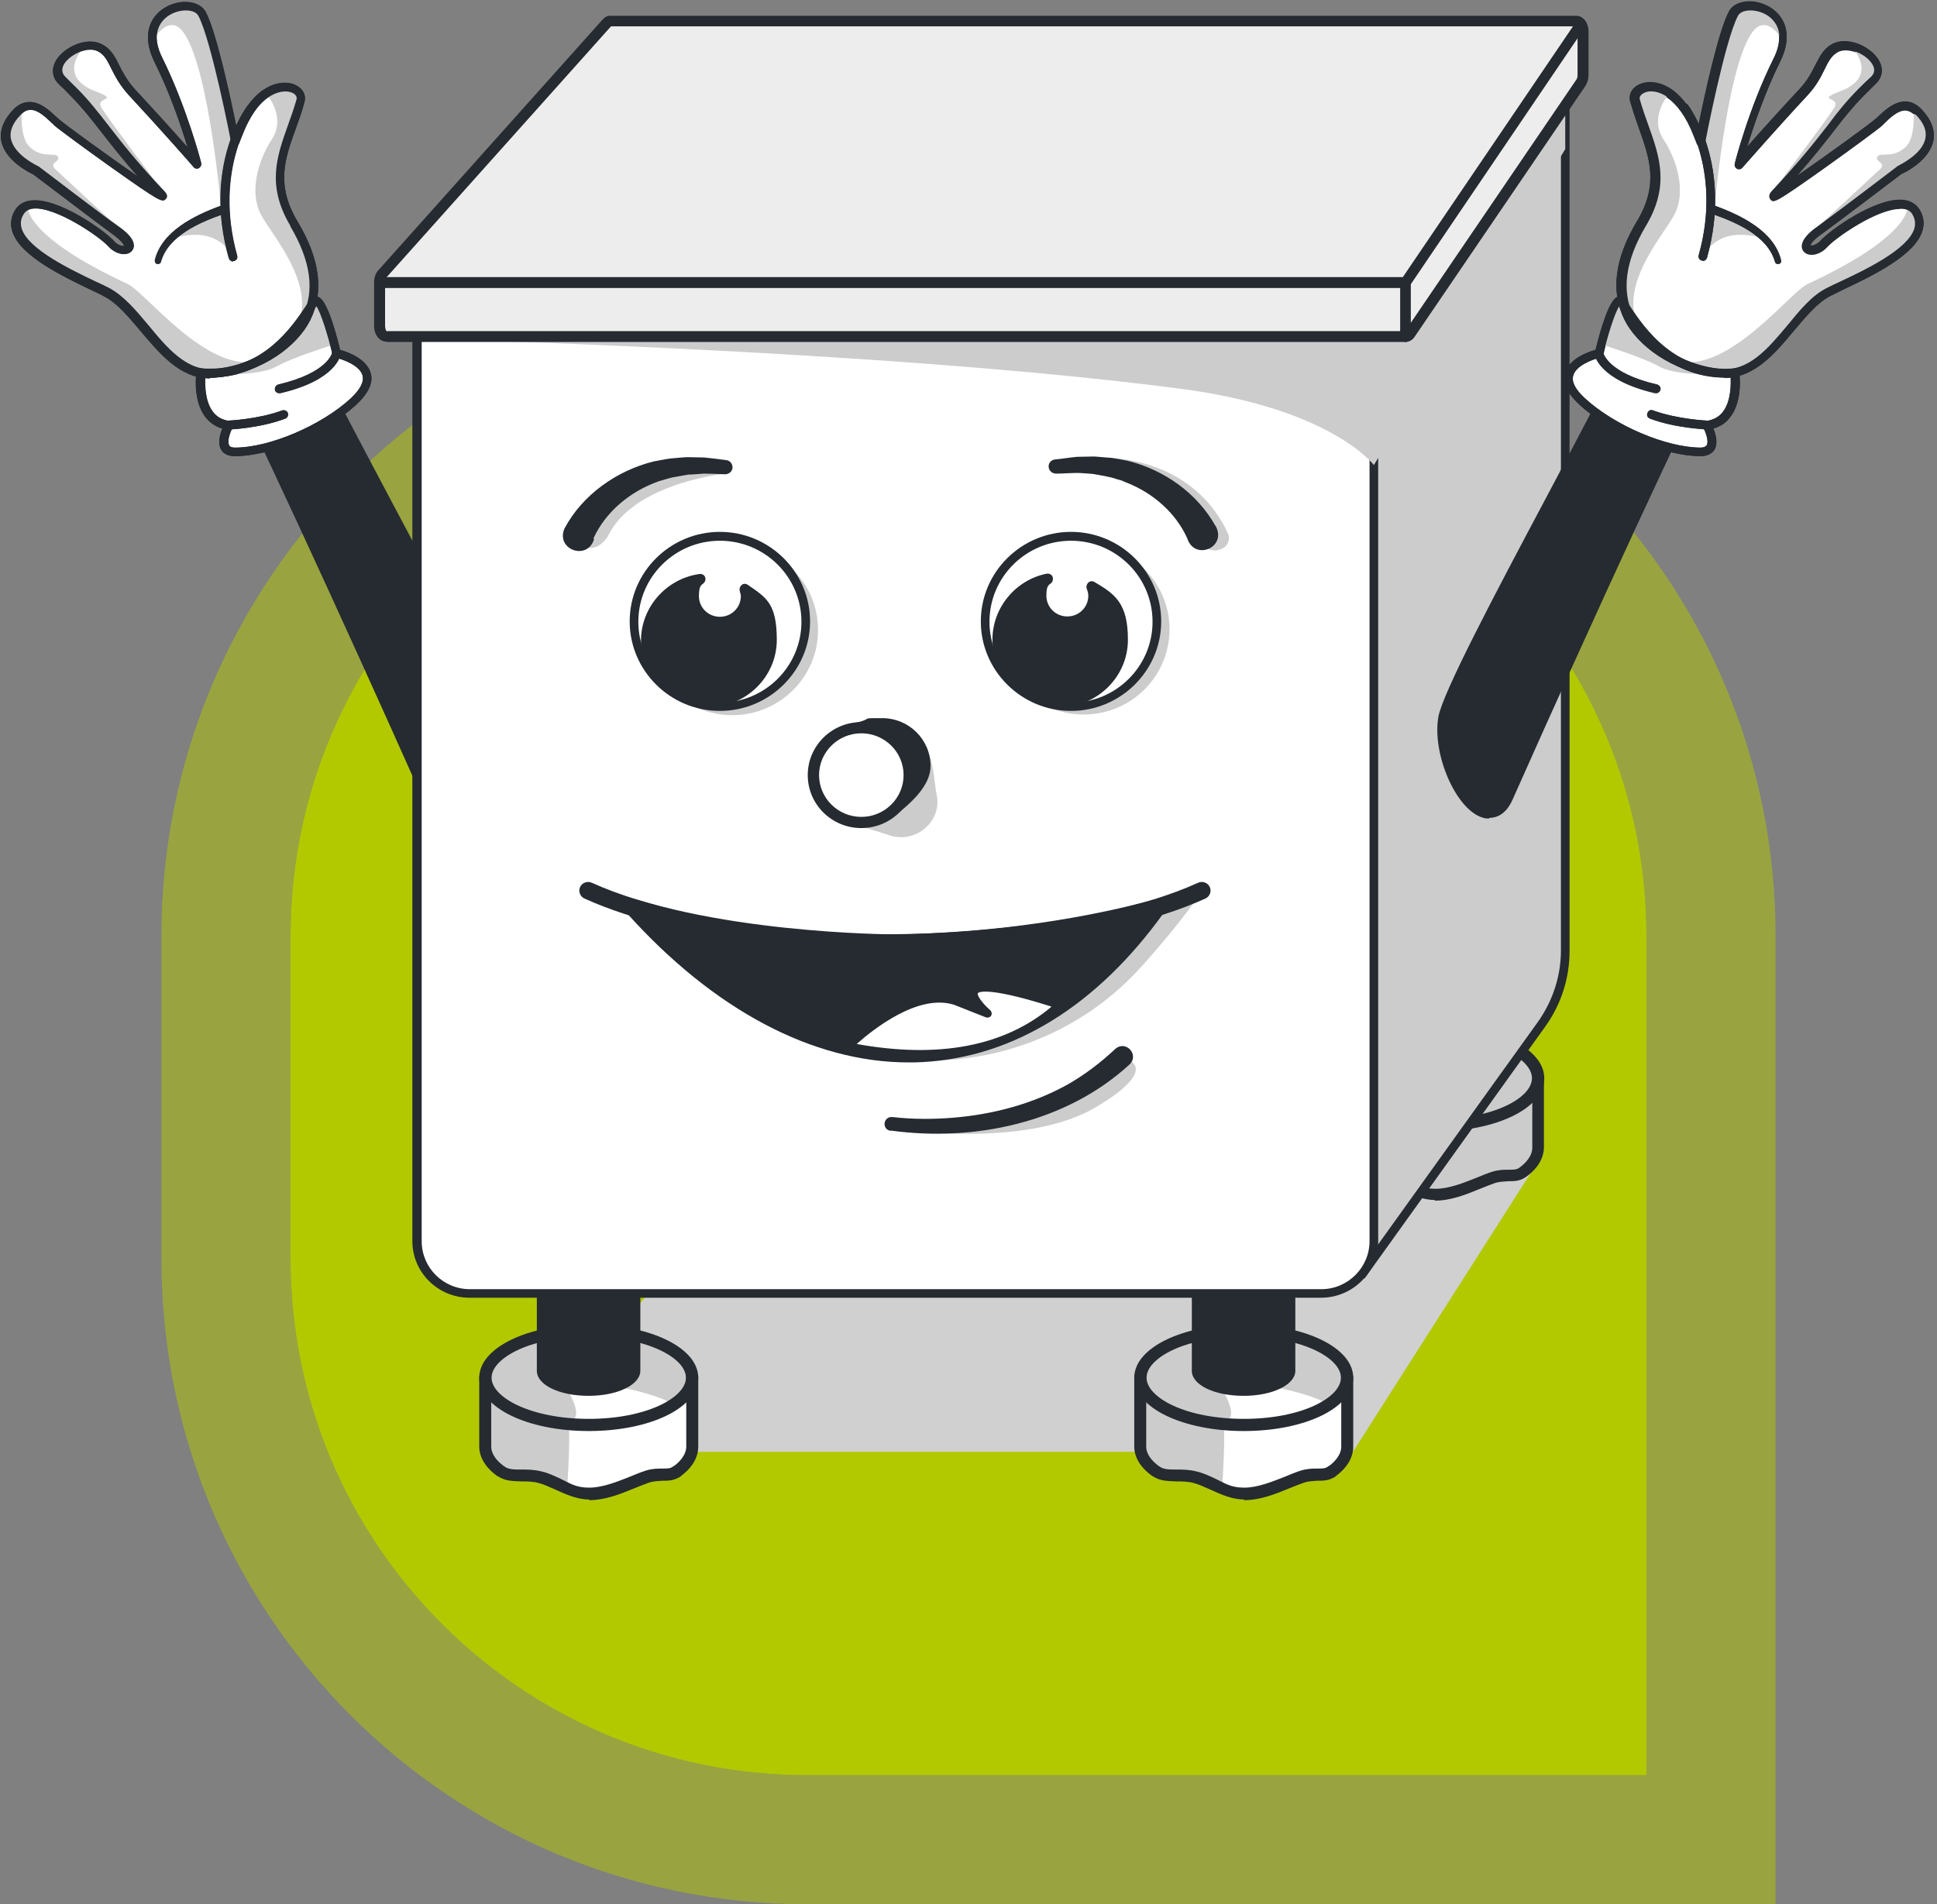 <svg width="120" height="118" viewBox="0 0 120 118" fill="none" xmlns="http://www.w3.org/2000/svg">
<rect x="0" y="0" width="120" height="118" fill="#808080" stroke="none"/>
<path d="M18 58C18 40.327 32.327 26 50 26H70C87.673 26 102 40.327 102 58V110H50C32.327 110 18 95.673 18 78V58Z" fill="#B2C900"/>
<path fill-rule="evenodd" clip-rule="evenodd" d="M110 118H50C27.909 118 10 100.091 10 78V58C10 35.909 27.909 18 50 18H70C92.091 18 110 35.909 110 58V118ZM50 26C32.327 26 18 40.327 18 58V78C18 95.673 32.327 110 50 110H102V58C102 40.327 87.673 26 70 26H50Z" fill="#B2C900" fill-opacity="0.5"/>
<g clip-path="url(#clip0_4055_320)">
<g style="mix-blend-mode:multiply">
<path d="M17.938 26.941C17.938 26.941 14.887 27.492 14.887 27.105C14.887 26.717 17.155 25.82 17.155 25.82L14.144 26.33C14.144 26.33 13.381 27.553 13.959 27.778C14.536 28.002 16.082 27.9 17.918 26.941H17.938Z" fill="#CCCCCC"/>
</g>
<g style="mix-blend-mode:multiply">
<path d="M21.526 24.861C21.526 24.861 21.918 22.985 20.866 23.454C18.165 24.637 17.32 24.086 17.32 24.086C17.32 24.086 20.515 22.659 20.701 22.271C20.887 21.884 21.608 22.026 21.918 22.271C22.227 22.516 23.423 23.556 21.526 24.861Z" fill="#CCCCCC"/>
</g>
<g style="mix-blend-mode:multiply">
<path d="M83.814 89.961L95.649 71.402L44.598 75.257L31.361 89.961H83.814Z" fill="#D0D0D0"/>
</g>
<path d="M14.433 22.924C15.237 24.025 21.897 38.526 26.701 49.315C27.918 52.047 30.784 47.377 30.247 44.461C29.753 41.728 18.309 21.822 18.536 20.762" fill="#252B30"/>
<path d="M27.649 50.681C27.814 50.681 27.959 50.64 28.062 50.62C29.711 50.13 31.196 46.684 30.784 44.358C30.515 42.849 27.299 36.792 24.186 30.939C21.856 26.534 19.196 21.557 19.072 20.782C19.072 20.517 18.907 20.272 18.639 20.232C18.351 20.17 18.062 20.354 18 20.64C17.876 21.21 18.701 22.944 23.216 31.428C26 36.67 29.464 43.196 29.711 44.542C30.082 46.52 28.701 49.294 27.732 49.58C27.649 49.6 27.423 49.661 27.175 49.09C22.619 38.832 15.732 23.78 14.845 22.597C14.68 22.353 14.33 22.312 14.103 22.475C13.856 22.638 13.814 22.985 13.979 23.209C14.722 24.229 21.258 38.424 26.186 49.498C26.598 50.436 27.196 50.64 27.629 50.64L27.649 50.681Z" fill="#252B30"/>
<path d="M12.454 23.087C12.454 23.087 12 26.064 14.165 26.35C14.165 26.35 13.258 28.002 14.557 28.002C16.639 28.002 19.918 26.717 21.918 24.882C24.289 22.699 20.866 21.904 20.866 21.904C20.866 21.904 20 18.314 19.526 18.661C19.052 19.028 17.113 23.515 12.454 23.087Z" fill="white"/>
<path d="M14.536 28.267C16.825 28.267 20.144 26.86 22.082 25.065C22.825 24.372 23.134 23.719 22.969 23.128C22.722 22.23 21.526 21.802 21.072 21.68C20.722 20.232 20.206 18.559 19.711 18.396C19.588 18.355 19.443 18.376 19.34 18.457C19.237 18.539 19.113 18.702 18.887 19.049C18.062 20.272 16.124 23.168 12.454 22.822C12.309 22.822 12.186 22.903 12.165 23.046C12.165 23.107 11.918 24.8 12.722 25.84C12.99 26.187 13.34 26.432 13.773 26.554C13.629 26.921 13.464 27.492 13.711 27.88C13.814 28.063 14.062 28.267 14.557 28.267H14.536ZM19.608 18.967C19.876 19.355 20.309 20.741 20.598 21.945C20.619 22.047 20.701 22.128 20.804 22.149C21.216 22.251 22.289 22.618 22.474 23.27C22.577 23.658 22.33 24.127 21.753 24.678C19.918 26.37 16.701 27.737 14.577 27.737C14.371 27.737 14.247 27.696 14.206 27.594C14.062 27.37 14.247 26.799 14.433 26.472C14.474 26.391 14.474 26.309 14.433 26.228C14.392 26.146 14.309 26.105 14.227 26.085C13.773 26.024 13.443 25.84 13.196 25.514C12.701 24.861 12.701 23.841 12.722 23.372C16.536 23.597 18.515 20.619 19.381 19.334C19.464 19.212 19.567 19.069 19.629 18.967H19.608Z" fill="#252B30"/>
<path d="M20.845 21.904C20.845 21.904 20.66 23.332 17.299 24.107Z" fill="white"/>
<path d="M17.299 24.351C17.299 24.351 17.34 24.351 17.361 24.351C20.866 23.535 21.093 21.985 21.113 21.924C21.113 21.782 21.031 21.639 20.887 21.618C20.742 21.618 20.598 21.7 20.577 21.843C20.577 21.884 20.289 23.107 17.237 23.821C17.093 23.862 17.01 24.005 17.031 24.147C17.052 24.27 17.175 24.351 17.299 24.351Z" fill="#252B30"/>
<path d="M14.165 26.33C14.165 26.33 16.041 26.268 17.588 25.677Z" fill="white"/>
<path d="M14.165 26.615C14.248 26.615 16.103 26.534 17.67 25.942C17.814 25.881 17.876 25.738 17.835 25.595C17.773 25.453 17.629 25.391 17.485 25.432C16 25.983 14.165 26.064 14.144 26.064C14 26.064 13.876 26.187 13.876 26.35C13.876 26.493 14 26.615 14.144 26.615H14.165Z" fill="#252B30"/>
<g style="mix-blend-mode:multiply">
<path d="M20.742 21.333C20.742 21.333 18.103 22.149 17.155 22.699C16.186 23.25 13.979 23.23 13.402 23.128C15.464 22.597 17.031 22.047 17.938 21.251C18.845 20.456 19.526 18.661 19.526 18.661L20.742 21.353V21.333Z" fill="#CCCCCC"/>
</g>
<path d="M18.206 13.848C16.392 10.809 17.856 8.912 18.598 6.22C18.866 5.241 16.227 4.364 14.722 8.301L14.536 8.77C14.536 8.77 13.32 2.407 12.474 0.857C11.856 -0.306 8.247 0.653 9.773 3.712C11.299 6.771 12.165 10.197 12.165 10.197C12.165 10.197 10.062 7.791 8.124 5.731C6.99 4.507 7.072 3.447 6.144 2.978C4.969 2.386 2.701 3.977 3.835 5.037C4 5.18 4.247 5.425 4.557 5.731C6.247 7.424 6.66 8.545 9.959 12.074C10.784 12.951 3.979 8.015 3.505 7.607C3.031 7.199 2.021 5.955 1.052 6.975C-1.052 9.137 2.227 10.565 2.227 10.565C2.227 10.565 6.495 13.807 7.175 14.276C8.825 15.439 7.588 15.867 6.887 15.092C6.186 14.317 2.144 11.523 1.196 13.134C-0.062 15.235 4.845 17.193 6.619 18.09C8.845 19.212 10.309 23.474 13.381 23.128C16.454 22.781 21.897 20.028 18.186 13.868L18.206 13.848Z" fill="white"/>
<path d="M13.052 23.413C13.175 23.413 13.299 23.413 13.423 23.393C16.351 23.066 18.454 21.374 19.216 19.844C20.082 18.11 19.835 16.051 18.433 13.726C17.072 11.441 17.649 9.83 18.33 7.954C18.515 7.424 18.722 6.893 18.866 6.302C18.99 5.833 18.701 5.384 18.144 5.201C17.34 4.956 15.753 5.241 14.639 7.832C14.268 6.016 13.402 1.978 12.742 0.734C12.392 0.082 11.299 -0.082 10.371 0.387C9.402 0.877 8.68 2.039 9.567 3.834C10.536 5.772 11.237 7.872 11.629 9.137C10.845 8.239 9.567 6.832 8.371 5.547C7.876 4.997 7.608 4.487 7.381 4.038C7.113 3.487 6.866 3.018 6.289 2.733C5.423 2.284 4.103 2.855 3.546 3.63C3.155 4.201 3.196 4.793 3.67 5.241C3.835 5.384 4.082 5.629 4.371 5.935C5.113 6.689 5.608 7.322 6.227 8.117C6.804 8.851 7.485 9.728 8.557 10.952C6.763 9.708 3.979 7.689 3.67 7.403C3.608 7.362 3.567 7.301 3.485 7.24C3.093 6.873 2.536 6.322 1.835 6.322C1.134 6.322 1.835 6.322 1.814 6.322C1.464 6.322 1.113 6.486 0.825 6.791C0.206 7.444 -0.041 8.097 0.082 8.749C0.33 9.953 1.814 10.687 2.062 10.809C2.454 11.095 6.33 14.052 6.99 14.521C7.526 14.909 7.67 15.153 7.691 15.235C7.608 15.255 7.299 15.235 7.072 14.949C6.474 14.276 3.629 12.257 1.959 12.42C1.505 12.461 1.134 12.665 0.928 13.032C0.68 13.44 0.619 13.889 0.763 14.338C1.237 15.867 3.897 17.132 5.67 17.968C5.979 18.11 6.247 18.233 6.454 18.355C7.258 18.763 7.959 19.62 8.722 20.517C9.876 21.884 11.155 23.433 12.99 23.433L13.052 23.413ZM17.979 14.011C19.258 16.173 19.526 18.049 18.722 19.62C17.753 21.557 15.258 22.659 13.34 22.863C11.588 23.046 10.351 21.578 9.175 20.15C8.392 19.212 7.629 18.314 6.742 17.845C6.515 17.723 6.247 17.601 5.938 17.458C4.351 16.703 1.711 15.439 1.299 14.133C1.196 13.828 1.237 13.542 1.423 13.257C1.546 13.053 1.753 12.93 2.041 12.91C3.423 12.787 6.144 14.643 6.701 15.255C7.031 15.622 7.505 15.806 7.876 15.704C8.082 15.643 8.227 15.5 8.268 15.296C8.33 14.929 8.021 14.501 7.34 14.032C6.68 13.562 2.454 10.361 2.412 10.32C2.412 10.32 2.371 10.299 2.35 10.279C2.35 10.279 0.845 9.606 0.66 8.586C0.557 8.117 0.763 7.607 1.258 7.097C1.464 6.893 1.649 6.791 1.876 6.791C2.35 6.791 2.825 7.261 3.155 7.566C3.216 7.628 3.299 7.689 3.34 7.75C3.567 7.954 5.196 9.157 6.742 10.258C9.979 12.563 10.041 12.522 10.227 12.318C10.309 12.237 10.392 12.094 10.165 11.849C8.351 9.932 7.423 8.709 6.66 7.73C6.021 6.914 5.526 6.261 4.763 5.486C4.454 5.18 4.206 4.936 4.041 4.793C3.753 4.528 3.732 4.222 3.979 3.875C4.392 3.284 5.423 2.855 6.041 3.161C6.454 3.365 6.639 3.732 6.887 4.242C7.113 4.691 7.402 5.262 7.959 5.874C9.856 7.913 11.959 10.299 11.979 10.34C12.062 10.442 12.186 10.463 12.309 10.401C12.412 10.34 12.474 10.218 12.454 10.095C12.454 10.055 11.546 6.608 10.041 3.569C9.134 1.754 10.247 1.02 10.618 0.836C11.278 0.51 12.062 0.571 12.268 0.959C13.072 2.468 14.289 8.729 14.289 8.79C14.309 8.912 14.412 8.994 14.536 9.014C14.66 9.014 14.763 8.953 14.804 8.851L14.99 8.382C15.979 5.812 17.381 5.507 17.979 5.69C18.206 5.751 18.412 5.935 18.351 6.139C18.186 6.71 18 7.24 17.814 7.75C17.134 9.667 16.474 11.482 17.979 13.97V14.011Z" fill="#252B30"/>
<g style="mix-blend-mode:multiply">
<path d="M9.629 2.284C9.629 2.284 10.577 0.755 11.443 2.121C12.99 4.507 13.711 13.032 13.711 13.032L14.392 7.974L12.742 1.448C12.742 1.448 12.021 0.204 11.278 0.408C10.536 0.632 9.464 0.857 9.629 2.284Z" fill="#CCCCCC"/>
</g>
<g style="mix-blend-mode:multiply">
<path d="M16.619 5.976C16.619 5.976 17.711 7.301 16.845 8.627C15.979 9.953 15.443 11.87 16.144 13.257C16.845 14.643 20.206 18.192 17.938 20.986C20.247 18.457 19.381 16.336 18.206 13.868C17.278 11.87 17.093 11.625 17.299 10.34C17.505 9.055 17.897 8.709 17.897 8.709C17.897 8.709 18.845 5.874 18.351 5.609C17.856 5.364 16.763 5.384 16.619 5.976Z" fill="#CCCCCC"/>
</g>
<g style="mix-blend-mode:multiply">
<path d="M10.454 14.868C10.454 14.868 13.237 13.665 14.433 15.928C14.041 13.644 13.711 13.032 13.711 13.032L10.454 14.888V14.868Z" fill="#CCCCCC"/>
</g>
<path d="M14.433 16.173C14.454 16.173 14.474 16.173 14.495 16.173C14.639 16.132 14.722 15.989 14.68 15.847C13.155 10.381 15.752 6.893 15.773 6.853C15.856 6.73 15.835 6.567 15.711 6.486C15.588 6.404 15.423 6.424 15.34 6.547C15.216 6.689 12.557 10.279 14.165 15.989C14.206 16.112 14.309 16.193 14.433 16.193V16.173Z" fill="#252B30"/>
<path d="M13.629 12.767C12.021 13.358 10.021 14.338 9.588 16.132C9.588 16.234 9.629 16.336 9.732 16.357C9.835 16.377 9.938 16.316 9.959 16.214C10.412 14.623 12.33 13.787 13.794 13.277C14.144 13.175 13.979 12.665 13.629 12.767Z" fill="#252B30"/>
<g style="mix-blend-mode:multiply">
<path d="M1.711 12.726C1.711 12.726 1.32 14.541 7.918 17.601C9.01 18.11 12.804 23.128 15.959 22.373C13.381 23.128 11.423 23.046 10.268 21.782C9.113 20.497 8.062 18.58 6.619 18.09C5.175 17.601 -0.639 14.582 1.711 12.726Z" fill="#CCCCCC"/>
</g>
<g style="mix-blend-mode:multiply">
<path d="M5.031 3.141C5.031 3.141 3.608 4.772 5.897 5.649C7.526 6.282 5.835 5.955 6.289 6.689C6.742 7.424 10.268 12.094 10.268 12.094C10.268 12.094 8.124 9.83 7.443 9.157C6.763 8.484 4.969 6.139 4.598 5.731C4.227 5.323 3.608 4.915 3.588 4.568C3.567 4.222 3.897 3.324 5.031 3.161V3.141Z" fill="#CCCCCC"/>
</g>
<g style="mix-blend-mode:multiply">
<path d="M1.34 7.057C1.34 7.057 1.258 8.505 1.794 9.055C2.577 9.871 3.402 9.402 3.588 9.708C3.773 10.014 3.031 10.075 3.402 10.463C3.588 10.646 7.876 14.603 7.876 14.603L2.454 10.728C2.454 10.728 0.722 9.728 0.536 9.116C0.371 8.484 0.454 7.322 1.34 7.057Z" fill="#CCCCCC"/>
</g>
<path d="M14.536 28.267C16.825 28.267 20.144 26.86 22.082 25.065C22.825 24.372 23.134 23.719 22.969 23.128C22.722 22.23 21.526 21.802 21.072 21.68C20.722 20.232 20.206 18.559 19.711 18.396C19.588 18.355 19.443 18.376 19.34 18.457C19.216 18.539 19.113 18.702 18.887 19.049C18.103 20.211 16.33 22.842 13.052 22.842C12.866 22.842 12.66 22.842 12.454 22.822C12.309 22.822 12.186 22.903 12.165 23.046C12.165 23.107 11.918 24.8 12.722 25.84C12.99 26.187 13.34 26.432 13.773 26.554C13.629 26.921 13.464 27.492 13.711 27.88C13.814 28.063 14.062 28.267 14.557 28.267H14.536ZM19.608 18.988C19.876 19.375 20.309 20.762 20.598 21.965C20.619 22.067 20.701 22.149 20.804 22.169C21.216 22.271 22.289 22.638 22.454 23.27C22.557 23.658 22.309 24.127 21.732 24.678C19.897 26.37 16.68 27.737 14.557 27.737C14.371 27.737 14.227 27.696 14.186 27.594C14.041 27.37 14.227 26.799 14.412 26.472C14.454 26.391 14.454 26.309 14.412 26.228C14.371 26.146 14.289 26.085 14.206 26.085C13.753 26.024 13.423 25.84 13.175 25.514C12.68 24.861 12.68 23.841 12.701 23.372C16.515 23.597 18.495 20.619 19.361 19.334C19.443 19.212 19.546 19.069 19.608 18.967V18.988Z" fill="#252B30"/>
<path d="M17.299 24.372C17.299 24.372 17.34 24.372 17.361 24.372C20.866 23.556 21.093 22.006 21.113 21.945C21.113 21.802 21.031 21.659 20.887 21.639C20.742 21.639 20.598 21.72 20.577 21.863C20.577 21.904 20.289 23.128 17.237 23.841C17.093 23.882 17.01 24.025 17.031 24.168C17.052 24.29 17.175 24.372 17.299 24.372Z" fill="#252B30"/>
<path d="M14.165 26.615C14.248 26.615 16.103 26.534 17.67 25.942C17.814 25.881 17.876 25.738 17.835 25.595C17.773 25.453 17.629 25.391 17.485 25.432C16 25.983 14.165 26.064 14.144 26.064C14 26.064 13.876 26.187 13.876 26.35C13.876 26.493 14 26.615 14.144 26.615H14.165Z" fill="#252B30"/>
<path d="M13.052 23.413C13.175 23.413 13.299 23.413 13.423 23.393C16.351 23.066 18.454 21.374 19.216 19.844C20.082 18.11 19.835 16.051 18.433 13.726C17.072 11.441 17.649 9.83 18.33 7.954C18.515 7.424 18.722 6.893 18.866 6.302C18.99 5.833 18.68 5.384 18.144 5.201C17.34 4.936 15.753 5.241 14.639 7.811C14.268 5.976 13.402 1.958 12.742 0.734C12.392 0.082 11.299 -0.082 10.371 0.387C9.402 0.877 8.68 2.039 9.567 3.834C10.536 5.772 11.237 7.852 11.608 9.116C10.825 8.219 9.546 6.812 8.371 5.547C7.876 4.997 7.608 4.487 7.381 4.038C7.113 3.487 6.866 3.018 6.289 2.733C5.402 2.284 4.103 2.855 3.546 3.63C3.155 4.201 3.196 4.793 3.67 5.241C3.835 5.384 4.082 5.629 4.371 5.935C5.113 6.689 5.608 7.322 6.227 8.117C6.804 8.851 7.464 9.728 8.536 10.932C6.742 9.687 3.979 7.689 3.67 7.403C3.608 7.362 3.567 7.301 3.485 7.24C3.093 6.873 2.495 6.302 1.814 6.322C1.464 6.322 1.113 6.486 0.825 6.791C0.206 7.444 -0.041 8.097 0.082 8.749C0.33 9.973 1.814 10.687 2.062 10.809C2.454 11.095 6.33 14.052 6.99 14.521C7.526 14.909 7.67 15.153 7.691 15.235C7.608 15.255 7.32 15.214 7.072 14.949C6.474 14.276 3.629 12.257 1.959 12.42C1.505 12.461 1.134 12.665 0.928 13.032C0.68 13.44 0.619 13.889 0.763 14.338C1.237 15.867 3.897 17.132 5.67 17.988C5.979 18.131 6.247 18.253 6.454 18.376C7.258 18.784 7.959 19.64 8.722 20.538C9.876 21.904 11.155 23.454 12.99 23.454L13.052 23.413ZM17.979 14.011C19.258 16.173 19.526 18.049 18.722 19.62C17.753 21.557 15.258 22.659 13.361 22.863C11.608 23.066 10.371 21.578 9.196 20.15C8.412 19.212 7.649 18.314 6.763 17.845C6.536 17.723 6.268 17.601 5.959 17.458C4.371 16.703 1.732 15.439 1.34 14.154C1.258 13.848 1.278 13.562 1.464 13.277C1.588 13.073 1.794 12.951 2.082 12.93C3.464 12.808 6.186 14.664 6.722 15.276C7.052 15.643 7.526 15.826 7.897 15.724C8.103 15.663 8.247 15.52 8.289 15.316C8.351 14.949 8.041 14.521 7.361 14.052C6.701 13.583 2.474 10.381 2.433 10.34C2.433 10.34 2.392 10.32 2.371 10.299C2.371 10.299 0.887 9.626 0.68 8.607C0.577 8.137 0.783 7.628 1.278 7.118C1.485 6.914 1.67 6.812 1.897 6.812C2.371 6.812 2.845 7.281 3.175 7.587C3.237 7.648 3.32 7.709 3.361 7.77C3.588 7.974 5.216 9.178 6.763 10.279C10 12.584 10.062 12.543 10.268 12.339C10.351 12.257 10.433 12.114 10.206 11.87C8.392 9.953 7.464 8.729 6.701 7.75C6.062 6.934 5.567 6.282 4.804 5.507C4.495 5.201 4.247 4.956 4.082 4.793C3.794 4.528 3.794 4.222 4.021 3.895C4.433 3.324 5.464 2.876 6.062 3.182C6.474 3.386 6.66 3.753 6.907 4.262C7.134 4.711 7.423 5.282 7.979 5.894C9.876 7.934 11.979 10.32 12 10.361C12.082 10.463 12.227 10.483 12.33 10.422C12.433 10.361 12.495 10.238 12.474 10.116C12.474 10.075 11.567 6.628 10.062 3.589C9.155 1.774 10.268 1.04 10.639 0.857C11.299 0.53 12.082 0.591 12.289 0.979C13.093 2.488 14.309 8.749 14.309 8.811C14.33 8.933 14.433 9.014 14.557 9.035C14.68 9.035 14.784 8.974 14.825 8.872L15.01 8.403C15.979 5.833 17.381 5.527 18 5.711C18.227 5.772 18.433 5.955 18.371 6.159C18.206 6.73 18.021 7.261 17.835 7.77C17.155 9.687 16.495 11.503 18 14.011H17.979Z" fill="#252B30"/>
<path d="M14.433 16.173C14.454 16.173 14.474 16.173 14.515 16.173C14.66 16.132 14.742 15.989 14.701 15.847C13.175 10.381 15.773 6.893 15.794 6.853C15.876 6.73 15.856 6.567 15.732 6.486C15.608 6.404 15.443 6.424 15.361 6.547C15.237 6.689 12.577 10.279 14.185 16.01C14.227 16.132 14.33 16.214 14.454 16.214L14.433 16.173Z" fill="#252B30"/>
<path d="M13.629 12.767C12.021 13.379 10.021 14.338 9.588 16.132C9.588 16.234 9.629 16.336 9.753 16.357C9.856 16.377 9.959 16.316 9.979 16.214C10.433 14.623 12.351 13.787 13.814 13.277C14.165 13.175 14 12.645 13.649 12.767H13.629Z" fill="#252B30"/>
<path d="M26.68 16.989L38.35 4.079C38.35 4.079 40.68 2.774 42.371 2.774C44.062 2.774 94.866 4.67 94.866 4.67L82.639 15.928H29.134C29.134 15.928 27.278 16.112 26.701 17.009L26.68 16.989Z" fill="white"/>
<path d="M26.68 17.254C26.763 17.254 26.845 17.213 26.907 17.152L27.155 16.887C27.691 16.438 28.722 16.234 29.134 16.193H82.619C82.68 16.193 82.742 16.173 82.804 16.132L95.031 4.874C95.113 4.793 95.134 4.691 95.093 4.589C95.052 4.487 94.969 4.426 94.845 4.426C92.763 4.344 44.021 2.529 42.35 2.529C40.68 2.529 38.289 3.814 38.186 3.875C38.165 3.875 38.144 3.916 38.124 3.936L26.742 16.561C26.639 16.663 26.536 16.765 26.454 16.866C26.392 16.948 26.371 17.05 26.412 17.152C26.454 17.254 26.557 17.315 26.66 17.315L26.68 17.254ZM82.516 15.643H29.113C29.113 15.643 29.113 15.643 29.093 15.643C29.052 15.643 28.598 15.704 28.062 15.847L38.516 4.263C38.825 4.099 40.887 3.018 42.371 3.018C43.856 3.018 88.268 4.67 94.206 4.874L82.516 15.622V15.643Z" fill="#252B30"/>
<path d="M83.423 72.626C84.021 73.074 84.866 72.768 85.876 73.013C86.784 73.237 87.814 74.033 88.887 74.033C89.959 74.033 91.505 73.278 92.536 72.972C93.278 72.748 93.856 73.013 94.33 72.666C94.948 72.218 95.299 71.688 95.299 71.117V66.834H82.495V71.117C82.495 71.667 82.845 72.197 83.443 72.646" fill="#CCCCCC"/>
<path d="M88.886 74.4C89.897 74.4 90.845 74.013 91.691 73.666C92.041 73.523 92.35 73.401 92.639 73.299C92.928 73.217 93.175 73.217 93.423 73.197C93.794 73.197 94.165 73.197 94.536 72.932C95.278 72.401 95.649 71.749 95.649 71.076V66.793C95.649 66.589 95.484 66.426 95.278 66.426H82.474C82.268 66.426 82.103 66.589 82.103 66.793V71.076C82.103 71.728 82.474 72.361 83.196 72.891C83.629 73.217 84.144 73.237 84.68 73.237C85.031 73.237 85.402 73.237 85.773 73.34C86.082 73.421 86.433 73.584 86.804 73.747C87.423 74.033 88.144 74.359 88.886 74.359V74.4ZM94.928 67.201V71.116C94.928 71.647 94.495 72.095 94.124 72.361C93.959 72.483 93.794 72.483 93.464 72.483C93.196 72.483 92.845 72.483 92.454 72.605C92.124 72.707 91.794 72.85 91.443 72.993C90.66 73.299 89.773 73.666 88.928 73.666C88.082 73.666 87.732 73.38 87.155 73.115C86.763 72.932 86.371 72.748 86 72.666C85.526 72.544 85.113 72.544 84.722 72.544C84.268 72.544 83.918 72.544 83.67 72.34C83.32 72.075 82.886 71.647 82.886 71.116V67.201H94.948H94.928Z" fill="#252B30"/>
<path d="M88.887 69.73C85.345 69.73 82.474 68.424 82.474 66.813C82.474 65.202 85.345 63.897 88.887 63.897C92.428 63.897 95.299 65.202 95.299 66.813C95.299 68.424 92.428 69.73 88.887 69.73Z" fill="#CCCCCC"/>
<path d="M88.886 70.117C92.701 70.117 95.67 68.669 95.67 66.813C95.67 64.957 92.68 63.509 88.886 63.509C85.093 63.509 82.103 64.957 82.103 66.813C82.103 68.669 85.093 70.117 88.886 70.117ZM88.886 64.264C92.495 64.264 94.907 65.59 94.907 66.813C94.907 68.037 92.495 69.362 88.886 69.362C85.278 69.362 82.866 68.037 82.866 66.813C82.866 65.59 85.278 64.264 88.886 64.264Z" fill="#252B30"/>
<path d="M88.886 57.88C87.216 57.88 85.876 58.492 85.876 59.267V66.385C85.876 67.139 87.237 67.772 88.886 67.772C90.536 67.772 91.897 67.16 91.897 66.385V59.267C91.897 58.513 90.536 57.88 88.886 57.88Z" fill="#252B30"/>
<path d="M88.886 67.935C90.68 67.935 92.082 67.241 92.082 66.385V59.267C92.082 58.39 90.68 57.717 88.886 57.717C87.093 57.717 85.691 58.41 85.691 59.267V66.385C85.691 67.262 87.093 67.935 88.886 67.935ZM88.886 58.064C90.577 58.064 91.732 58.676 91.732 59.267V66.385C91.732 66.956 90.598 67.588 88.886 67.588C87.175 67.588 86.041 66.976 86.041 66.385V59.267C86.041 58.696 87.175 58.064 88.886 58.064Z" fill="#252B30"/>
<path d="M84.371 78.968L95.505 63.448C96.454 62.122 96.969 60.532 96.969 58.92V4.874L85.113 19.151L84.371 78.968Z" fill="#CCCCCC"/>
<path d="M84.371 79.234C84.412 79.234 84.433 79.234 84.474 79.234C84.536 79.213 84.598 79.172 84.618 79.111L95.732 63.611C96.722 62.224 97.237 60.613 97.237 58.92V4.874C97.237 4.752 97.175 4.67 97.052 4.63C96.948 4.589 96.825 4.63 96.763 4.711L84.907 18.988C84.866 19.028 84.845 19.09 84.845 19.151L84.103 78.928C84.103 79.009 84.103 79.091 84.165 79.152C84.227 79.213 84.289 79.234 84.371 79.234ZM96.701 5.609V58.9C96.701 60.47 96.206 62 95.299 63.285L84.66 78.112L85.402 19.253L96.722 5.609H96.701Z" fill="#252B30"/>
<path d="M55.217 15.908H55.753V79.886H55.217V15.908Z" fill="#DADADA"/>
<path d="M55.217 15.908H55.753V79.886H55.217V15.908Z" fill="#DADADA"/>
<path d="M81.835 80.151H29.093C27.278 80.151 25.814 78.703 25.814 76.909V19.151C25.814 17.356 27.278 15.908 29.093 15.908H81.835C83.649 15.908 85.113 17.356 85.113 19.151V76.909C85.113 78.703 83.649 80.151 81.835 80.151Z" fill="white"/>
<path d="M29.093 80.416H81.835C83.794 80.416 85.381 78.846 85.381 76.909V19.151C85.381 17.213 83.794 15.643 81.835 15.643H29.093C27.134 15.643 25.546 17.213 25.546 19.151V76.909C25.546 78.846 27.134 80.416 29.093 80.416ZM81.856 16.173C83.505 16.173 84.845 17.499 84.845 19.151V76.909C84.845 78.54 83.505 79.886 81.856 79.886H29.113C27.464 79.886 26.124 78.561 26.124 76.909V19.151C26.124 17.519 27.464 16.173 29.113 16.173H81.856Z" fill="#252B30"/>
<path d="M25.835 19.416H85.113C85.258 19.416 85.381 19.293 85.381 19.151C85.381 19.008 85.258 18.886 85.113 18.886H25.835C25.691 18.886 25.567 19.008 25.567 19.151C25.567 19.293 25.691 19.416 25.835 19.416Z" fill="#252B30"/>
<g style="mix-blend-mode:multiply">
<path d="M89.196 45.093L93.216 66.16L95.443 63.06L95.505 42.849C95.505 42.849 90.124 45.378 89.196 45.093Z" fill="#CCCCCC"/>
</g>
<g style="mix-blend-mode:multiply">
<path d="M52.577 50.966L55.051 51.742C56.701 52.333 58.412 50.905 58.02 49.192C57.917 48.723 57.835 47.418 57.587 46.867C56.082 43.543 52.577 50.966 52.577 50.966Z" fill="#CCCCCC"/>
</g>
<path d="M54.474 50.742L55.319 50.232C56.515 49.315 57.319 48.397 57.319 47.459C57.319 45.99 56.124 44.807 54.639 44.807C53.154 44.807 52.742 45.174 52.577 45.195L52.763 46.418L53.649 46.031C51.814 46.602 52.928 46.357 52.763 46.418L52.247 45.44L52.412 45.99C52.124 46.418 51.959 46.928 51.959 47.459C51.959 48.56 52.639 49.518 53.608 49.906L53.855 50.742H54.453" fill="#252B30"/>
<path d="M53.876 51.048H54.474C54.557 51.048 54.618 51.028 54.68 50.966L55.484 50.497C55.484 50.497 55.505 50.497 55.526 50.477C56.969 49.355 57.649 48.397 57.649 47.459C57.649 45.827 56.309 44.501 54.66 44.501C53.01 44.501 54.453 44.501 52.577 44.889H52.536C52.412 44.93 52.33 45.011 52.289 45.133C52.247 45.133 52.206 45.133 52.165 45.154C52.02 45.215 51.938 45.378 51.979 45.521L52.103 45.929C51.835 46.398 51.67 46.908 51.67 47.459C51.67 48.601 52.33 49.641 53.381 50.13L53.588 50.824C53.629 50.946 53.752 51.048 53.897 51.048H53.876ZM54.371 50.436H54.103L53.917 49.824C53.897 49.743 53.814 49.661 53.732 49.62C52.845 49.253 52.268 48.397 52.268 47.459C52.268 46.52 52.309 46.928 52.412 46.663C52.515 46.724 52.618 46.704 52.701 46.704C52.763 46.704 52.825 46.704 52.866 46.704L53.752 46.316C53.897 46.255 53.979 46.072 53.917 45.929C53.856 45.766 53.691 45.684 53.526 45.745C53.299 45.807 53.113 45.868 52.969 45.929L52.886 45.46C54.35 45.154 54.577 45.133 54.598 45.133C55.897 45.133 56.948 46.194 56.948 47.479C56.948 48.764 56.35 49.008 55.072 50.008L54.309 50.457L54.371 50.436Z" fill="#252B30"/>
<path d="M53.361 50.966C51.721 50.966 50.392 49.652 50.392 48.03C50.392 46.408 51.721 45.093 53.361 45.093C55.001 45.093 56.33 46.408 56.33 48.03C56.33 49.652 55.001 50.966 53.361 50.966Z" fill="white"/>
<path d="M53.361 51.313C55.196 51.313 56.68 49.845 56.68 48.03C56.68 46.215 55.196 44.746 53.361 44.746C51.526 44.746 50.041 46.215 50.041 48.03C50.041 49.845 51.526 51.313 53.361 51.313ZM53.361 45.44C54.804 45.44 55.979 46.602 55.979 48.03C55.979 49.457 54.804 50.62 53.361 50.62C51.917 50.62 50.742 49.457 50.742 48.03C50.742 46.602 51.917 45.44 53.361 45.44Z" fill="#252B30"/>
<g style="mix-blend-mode:multiply">
<path d="M57.051 70.117C57.051 70.117 63.917 70.953 67.856 68.628C71.794 66.303 69.917 65.691 69.917 65.691C69.917 65.691 64 70.464 57.051 70.117Z" fill="#CCCCCC"/>
</g>
<g style="mix-blend-mode:multiply">
<path d="M67.134 44.277C64.196 44.277 61.814 41.912 61.814 38.995C61.814 36.077 64.196 33.712 67.134 33.712C70.072 33.712 72.454 36.077 72.454 38.995C72.454 41.912 70.072 44.277 67.134 44.277Z" fill="#CCCCCC"/>
</g>
<g style="mix-blend-mode:multiply">
<path d="M45.361 44.318C42.423 44.318 40.041 41.953 40.041 39.035C40.041 36.118 42.423 33.753 45.361 33.753C48.299 33.753 50.68 36.118 50.68 39.035C50.68 41.953 48.299 44.318 45.361 44.318Z" fill="#CCCCCC"/>
</g>
<path d="M66.35 43.808C63.413 43.808 61.031 41.443 61.031 38.526C61.031 35.608 63.413 33.243 66.35 33.243C69.288 33.243 71.67 35.608 71.67 38.526C71.67 41.443 69.288 43.808 66.35 43.808Z" fill="white"/>
<path d="M66.35 44.053C69.423 44.053 71.938 41.565 71.938 38.505C71.938 35.446 69.423 32.958 66.35 32.958C63.278 32.958 60.763 35.446 60.763 38.505C60.763 41.565 63.278 44.053 66.35 44.053ZM66.35 33.508C69.134 33.508 71.402 35.752 71.402 38.526C71.402 41.299 69.134 43.543 66.35 43.543C63.567 43.543 61.299 41.299 61.299 38.526C61.299 35.752 63.567 33.508 66.35 33.508Z" fill="#252B30"/>
<path d="M67.629 36.323C67.691 36.507 67.752 36.69 67.752 36.894C67.752 37.791 67.031 38.505 66.124 38.505C65.216 38.505 64.495 37.791 64.495 36.894C64.495 35.997 64.66 36.139 64.907 35.854C63.134 36.221 61.814 37.771 61.814 39.627C61.814 41.483 63.546 43.461 65.691 43.461C67.835 43.461 69.567 41.748 69.567 39.627C69.567 37.506 68.783 36.996 67.649 36.323H67.629Z" fill="#252B30"/>
<path d="M65.67 43.808C67.979 43.808 69.876 41.932 69.876 39.647C69.876 37.363 69.072 36.812 67.794 36.058C67.67 35.997 67.526 35.997 67.423 36.099C67.32 36.201 67.278 36.343 67.32 36.466C67.381 36.629 67.423 36.772 67.423 36.914C67.423 37.628 66.845 38.199 66.124 38.199C65.402 38.199 64.825 37.628 64.825 36.914C64.825 36.201 65.01 36.262 65.155 36.099C65.237 35.997 65.258 35.834 65.196 35.711C65.134 35.589 64.99 35.528 64.845 35.548C62.907 35.935 61.484 37.669 61.484 39.627C61.484 41.585 63.361 43.788 65.691 43.788L65.67 43.808ZM68.062 37.057C68.804 37.71 69.216 38.648 69.216 39.647C69.216 41.585 67.629 43.155 65.67 43.155C63.711 43.155 62.124 41.585 62.124 39.647C62.124 37.71 62.969 36.996 64.227 36.445C64.186 36.609 64.165 36.772 64.165 36.935C64.165 37.995 65.031 38.872 66.124 38.872C67.216 38.872 68 38.077 68.062 37.078V37.057Z" fill="#252B30"/>
<path d="M67.32 28.328C67.32 28.328 73.031 29.654 74.165 33.243C74.619 34.182 75.237 34.202 75.67 34.018C76.062 33.855 76.247 33.427 76.062 33.039C75.464 31.714 73.382 28.145 67.299 28.328H67.32Z" fill="#CCCCCC"/>
<path d="M45.113 29.328C45.113 29.328 39.258 29.858 37.65 33.243C37.072 34.1 36.454 34.039 36.041 33.794C35.67 33.59 35.567 33.121 35.794 32.774C36.577 31.551 39.134 28.308 45.134 29.328H45.113Z" fill="#CCCCCC"/>
<path d="M75.299 32.591C74.165 30.551 72.103 29.103 69.856 28.553C69.526 28.491 69.134 28.41 68.804 28.369C68.577 28.369 67.979 28.288 67.752 28.288C67.526 28.288 66.948 28.308 66.722 28.308C66.268 28.349 65.814 28.43 65.361 28.471C65.113 28.491 64.928 28.716 64.969 28.96C64.99 29.185 65.196 29.348 65.423 29.348C65.856 29.348 66.309 29.307 66.742 29.307C66.948 29.307 67.484 29.348 67.691 29.368C68.165 29.45 68.742 29.532 69.196 29.695L69.484 29.776L69.773 29.899C71.402 30.531 72.825 31.755 73.546 33.345C74 34.793 76.062 33.916 75.299 32.57V32.591Z" fill="#252B30"/>
<path d="M44.598 43.808C41.66 43.808 39.278 41.443 39.278 38.526C39.278 35.608 41.66 33.243 44.598 33.243C47.536 33.243 49.917 35.608 49.917 38.526C49.917 41.443 47.536 43.808 44.598 43.808Z" fill="white"/>
<path d="M44.598 44.053C47.67 44.053 50.185 41.565 50.185 38.505C50.185 35.446 47.67 32.958 44.598 32.958C41.526 32.958 39.01 35.446 39.01 38.505C39.01 41.565 41.526 44.053 44.598 44.053ZM44.598 33.508C47.381 33.508 49.65 35.752 49.65 38.526C49.65 41.299 47.381 43.543 44.598 43.543C41.814 43.543 39.546 41.299 39.546 38.526C39.546 35.752 41.814 33.508 44.598 33.508Z" fill="#252B30"/>
<path d="M46.144 36.486C46.185 36.629 46.227 36.751 46.227 36.894C46.227 37.791 45.505 38.505 44.598 38.505C43.691 38.505 42.969 37.791 42.969 36.894C42.969 35.997 43.134 36.119 43.381 35.834C41.484 36.099 40.041 37.669 40.041 39.627C40.041 41.585 41.773 43.461 43.917 43.461C46.062 43.461 47.794 41.748 47.794 39.627C47.794 37.506 47.134 37.18 46.144 36.486Z" fill="#252B30"/>
<path d="M43.917 43.808C46.227 43.808 48.124 41.932 48.124 39.647C48.124 37.363 47.443 37.016 46.33 36.241C46.185 36.139 46 36.16 45.897 36.303C45.814 36.405 45.794 36.527 45.835 36.629V36.67C45.876 36.772 45.897 36.853 45.897 36.935C45.897 37.649 45.319 38.22 44.598 38.22C43.876 38.22 43.299 37.649 43.299 36.935C43.299 36.221 43.484 36.262 43.629 36.099C43.711 35.997 43.732 35.854 43.67 35.732C43.608 35.609 43.464 35.548 43.34 35.568C41.278 35.854 39.711 37.628 39.711 39.688C39.711 41.748 41.588 43.849 43.917 43.849V43.808ZM46.515 37.241C47.113 37.893 47.464 38.73 47.464 39.627C47.464 41.565 45.876 43.135 43.917 43.135C41.959 43.135 40.371 41.565 40.371 39.627C40.371 37.69 41.34 36.812 42.722 36.323C42.66 36.507 42.639 36.69 42.639 36.894C42.639 37.955 43.505 38.832 44.598 38.832C45.691 38.832 46.35 38.138 46.515 37.241Z" fill="#252B30"/>
<path d="M55.175 70.056C60.371 70.77 66.062 69.566 69.979 65.957C70.598 65.365 69.752 64.427 69.093 64.998C68.206 65.834 67.216 66.589 66.144 67.201C63.979 68.404 61.526 69.057 59.051 69.26C57.814 69.362 56.536 69.362 55.299 69.22C54.722 69.159 54.598 69.974 55.175 70.076V70.056Z" fill="#252B30"/>
<path d="M36.763 33.366C37.526 31.693 39.072 30.429 40.825 29.817C41.113 29.735 41.423 29.634 41.711 29.572C41.917 29.532 42.433 29.45 42.639 29.409C42.845 29.409 43.361 29.368 43.587 29.348C44 29.348 44.433 29.368 44.866 29.389C45.134 29.409 45.381 29.226 45.381 28.96C45.381 28.736 45.216 28.532 44.99 28.512C44.536 28.451 44.082 28.39 43.629 28.349C43.381 28.349 42.825 28.328 42.598 28.328C42.371 28.328 41.794 28.39 41.546 28.41C41.216 28.451 40.845 28.532 40.495 28.593C38.206 29.165 36.082 30.653 34.969 32.754C34.412 34.059 36.392 34.773 36.804 33.407L36.763 33.366Z" fill="#252B30"/>
<g style="mix-blend-mode:multiply">
<path d="M57.319 65.691C57.319 65.691 64.99 66.324 70.804 59.797C73.464 56.82 74.474 55.188 74.474 55.188L71.67 56.249L63.711 63.897L57.319 65.712V65.691Z" fill="#CCCCCC"/>
</g>
<path d="M55.464 58.982C55.484 58.982 58.495 58.982 62.33 58.574C67.505 58.023 71.67 57.044 74.68 55.678C74.948 55.555 75.072 55.229 74.948 54.964C74.825 54.699 74.495 54.576 74.227 54.699C67.258 57.88 55.567 57.901 55.443 57.901C55.32 57.901 43.629 57.86 36.66 54.699C36.392 54.576 36.062 54.699 35.938 54.964C35.814 55.229 35.938 55.555 36.206 55.678C39.217 57.044 43.381 58.023 48.557 58.574C52.392 58.982 55.402 58.982 55.423 58.982H55.464Z" fill="#252B30"/>
<path d="M39.278 56.249C49.917 68.139 62.866 68.506 71.67 56.249C71.67 56.249 55.484 61.184 39.278 56.249Z" fill="#252B30"/>
<path d="M56.309 65.834C56.598 65.834 56.866 65.834 57.155 65.814C62.804 65.508 67.979 62.306 72.103 56.555C72.227 56.371 72.227 56.126 72.103 55.943C71.959 55.759 71.732 55.678 71.505 55.739C71.34 55.78 55.278 60.572 39.423 55.739C39.196 55.678 38.948 55.739 38.804 55.963C38.68 56.167 38.701 56.432 38.845 56.595C44.206 62.571 50.35 65.834 56.289 65.834H56.309ZM70.309 57.146C66.536 61.857 62 64.468 57.093 64.733C51.711 65.018 46.041 62.388 40.99 57.268C53.67 60.572 66.082 58.166 70.309 57.146Z" fill="#252B30"/>
<path d="M52.495 64.855C52.495 64.855 56.247 61.062 59.175 62L61.155 62.795C61.155 62.795 57.381 59.553 65.67 62.285C65.072 62.673 61.67 66.691 52.495 64.855Z" fill="white"/>
<path d="M56.969 65.59C60.454 65.59 63.34 64.631 65.588 62.693C65.691 62.612 65.773 62.53 65.835 62.489C65.918 62.428 65.959 62.326 65.959 62.224C65.959 62.122 65.876 62.041 65.773 62C61.278 60.532 60.392 60.797 60.124 61.266C59.979 61.511 60.062 61.816 60.227 62.102L59.278 61.735C56.289 60.776 52.66 64.264 52.33 64.611C52.268 64.651 52.227 64.733 52.227 64.814C52.227 64.896 52.289 65.018 52.392 65.059C52.412 65.059 52.433 65.059 52.474 65.059C54.083 65.365 55.567 65.528 56.99 65.528L56.969 65.59ZM65.134 62.388C62.227 64.835 58.165 65.61 53.072 64.692C54.083 63.795 56.887 61.551 59.113 62.265L61.072 63.04C61.196 63.081 61.34 63.04 61.402 62.938C61.464 62.836 61.443 62.693 61.34 62.591C60.845 62.163 60.515 61.674 60.577 61.551C60.577 61.531 60.928 61.041 65.113 62.367L65.134 62.388Z" fill="#252B30"/>
<g style="mix-blend-mode:multiply">
<path d="M26.165 20.028L25.835 20.986C25.835 20.986 54.515 21.659 73.113 24.086C82.495 25.31 85.113 28.818 85.113 28.818L96.969 9.239V6.282L26.165 20.028Z" fill="#CCCCCC"/>
</g>
<path d="M37.835 1.326C37.732 1.326 37.649 1.366 37.587 1.468L23.691 17.009C23.588 17.132 23.526 17.315 23.526 17.519V20.211C23.526 20.558 23.711 20.843 23.959 20.843H87.072C87.196 20.843 87.299 20.762 87.381 20.64L97.959 5.078C98.041 4.956 98.082 4.793 98.082 4.63V1.938C98.082 1.591 97.897 1.285 97.649 1.285H37.835V1.326Z" fill="#EDEDED"/>
<path d="M23.959 21.19H87.072C87.299 21.19 87.526 21.068 87.67 20.823L98.247 5.282C98.35 5.099 98.412 4.874 98.412 4.65V1.958C98.412 1.407 98.082 0.979 97.65 0.979H37.835C37.835 0.979 37.794 0.979 37.773 0.979C37.608 0.979 37.443 1.081 37.32 1.224L23.423 16.765C23.258 16.948 23.175 17.213 23.175 17.499V20.191C23.175 20.741 23.505 21.17 23.938 21.17L23.959 21.19ZM97.65 1.652C97.65 1.652 97.732 1.774 97.732 1.958V4.65C97.732 4.752 97.711 4.854 97.67 4.915L87.093 20.456C87.072 20.497 87.052 20.517 87.052 20.517H23.938C23.938 20.517 23.856 20.395 23.856 20.191V17.499C23.856 17.356 23.897 17.254 23.938 17.193L37.835 1.652L37.856 1.632H97.65V1.652Z" fill="#252B30"/>
<path d="M23.526 17.845H87.072C87.175 17.845 87.278 17.784 87.34 17.703L98.206 1.672C98.309 1.53 98.268 1.326 98.124 1.224C97.979 1.122 97.773 1.163 97.67 1.305L86.907 17.172H23.526C23.34 17.172 23.196 17.315 23.196 17.499C23.196 17.682 23.34 17.825 23.526 17.825V17.845Z" fill="#252B30"/>
<path d="M87.072 21.19C87.258 21.19 87.402 21.047 87.402 20.864V17.519C87.402 17.335 87.258 17.193 87.072 17.193C86.887 17.193 86.742 17.335 86.742 17.519V20.864C86.742 21.047 86.887 21.19 87.072 21.19Z" fill="#252B30"/>
<path d="M105.484 22.924C104.68 24.025 98.021 38.526 93.216 49.315C92 52.047 89.134 47.377 89.67 44.461C90.165 41.728 101.588 21.822 101.381 20.762" fill="#252B30"/>
<path d="M92.268 50.681C92.701 50.681 93.299 50.477 93.711 49.539C98.639 38.444 105.175 24.249 105.918 23.25C106.082 23.005 106.041 22.679 105.794 22.516C105.546 22.353 105.216 22.393 105.052 22.638C104.186 23.821 97.278 38.872 92.722 49.131C92.474 49.702 92.247 49.641 92.165 49.62C91.216 49.335 89.835 46.561 90.186 44.583C90.433 43.237 93.897 36.711 96.68 31.469C101.196 22.965 102.021 21.251 101.897 20.68C101.835 20.395 101.546 20.211 101.258 20.272C100.99 20.334 100.804 20.558 100.825 20.823C100.701 21.598 98.041 26.574 95.711 30.98C92.598 36.833 89.402 42.89 89.113 44.399C88.701 46.704 90.186 50.151 91.835 50.66C91.938 50.701 92.082 50.722 92.247 50.722L92.268 50.681Z" fill="#252B30"/>
<path d="M107.464 23.087C107.464 23.087 107.917 26.064 105.753 26.35C105.753 26.35 106.66 28.002 105.361 28.002C103.278 28.002 99.979 26.717 98 24.882C95.629 22.699 99.052 21.904 99.052 21.904C99.052 21.904 99.918 18.314 100.392 18.661C100.866 19.008 102.804 23.515 107.464 23.087Z" fill="white"/>
<path d="M105.361 28.267C105.856 28.267 106.082 28.043 106.206 27.88C106.454 27.472 106.289 26.901 106.144 26.554C106.577 26.432 106.928 26.207 107.196 25.84C108 24.8 107.753 23.128 107.753 23.046C107.732 22.903 107.608 22.801 107.464 22.822C103.794 23.168 101.856 20.272 101.031 19.049C100.804 18.702 100.68 18.539 100.577 18.457C100.474 18.376 100.33 18.355 100.206 18.396C99.711 18.559 99.196 20.252 98.845 21.68C98.392 21.802 97.196 22.23 96.948 23.128C96.784 23.719 97.093 24.372 97.835 25.065C99.773 26.86 103.093 28.267 105.381 28.267H105.361ZM107.216 23.372C107.237 23.841 107.237 24.861 106.742 25.514C106.495 25.84 106.144 26.024 105.711 26.085C105.629 26.085 105.546 26.146 105.505 26.228C105.464 26.309 105.464 26.391 105.505 26.472C105.691 26.799 105.876 27.37 105.732 27.594C105.67 27.676 105.546 27.737 105.361 27.737C103.237 27.737 100.021 26.37 98.186 24.678C97.588 24.127 97.34 23.658 97.464 23.27C97.629 22.638 98.722 22.251 99.134 22.149C99.237 22.128 99.32 22.047 99.34 21.945C99.629 20.721 100.062 19.334 100.33 18.967C100.392 19.069 100.495 19.212 100.577 19.334C101.443 20.619 103.423 23.576 107.237 23.372H107.216Z" fill="#252B30"/>
<path d="M99.052 21.904C99.052 21.904 99.237 23.332 102.598 24.107Z" fill="white"/>
<path d="M102.598 24.351C102.722 24.351 102.825 24.27 102.866 24.147C102.907 24.005 102.804 23.862 102.66 23.821C99.567 23.107 99.32 21.843 99.32 21.843C99.299 21.7 99.155 21.598 99.01 21.618C98.866 21.639 98.763 21.761 98.784 21.904C98.784 21.965 99.031 23.515 102.536 24.331C102.557 24.331 102.577 24.331 102.598 24.331V24.351Z" fill="#252B30"/>
<path d="M105.753 26.33C105.753 26.33 103.876 26.268 102.33 25.677Z" fill="white"/>
<path d="M105.753 26.615C105.897 26.615 106.021 26.493 106.021 26.35C106.021 26.207 105.918 26.085 105.753 26.064C105.753 26.064 103.918 25.983 102.412 25.432C102.268 25.371 102.124 25.432 102.062 25.595C102 25.738 102.062 25.881 102.227 25.942C103.794 26.534 105.649 26.595 105.732 26.615H105.753Z" fill="#252B30"/>
<g style="mix-blend-mode:multiply">
<path d="M99.175 21.333C99.175 21.333 101.814 22.149 102.763 22.699C103.732 23.25 105.938 23.23 106.515 23.128C104.454 22.597 102.887 22.047 101.979 21.251C101.072 20.456 100.392 18.661 100.392 18.661L99.175 21.353V21.333Z" fill="#CCCCCC"/>
</g>
<path d="M101.711 13.848C103.526 10.809 102.062 8.912 101.32 6.22C101.052 5.241 103.691 4.364 105.196 8.301L105.381 8.77C105.381 8.77 106.598 2.407 107.443 0.857C108.062 -0.306 111.67 0.653 110.144 3.712C108.619 6.771 107.753 10.197 107.753 10.197C107.753 10.197 109.856 7.791 111.794 5.731C112.928 4.507 112.845 3.447 113.773 2.978C114.948 2.386 117.216 3.977 116.082 5.037C115.918 5.18 115.67 5.425 115.361 5.731C113.67 7.424 113.258 8.545 109.959 12.074C109.155 12.951 115.938 8.015 116.412 7.607C116.887 7.179 117.897 5.955 118.866 6.975C120.969 9.137 117.691 10.565 117.691 10.565C117.691 10.565 113.423 13.807 112.742 14.276C111.093 15.439 112.33 15.867 113.031 15.092C113.732 14.317 117.773 11.523 118.722 13.134C119.979 15.235 115.072 17.193 113.299 18.09C111.072 19.212 109.608 23.474 106.536 23.128C103.464 22.781 98.021 20.028 101.732 13.868L101.711 13.848Z" fill="white"/>
<path d="M106.866 23.413C108.701 23.413 110 21.863 111.134 20.497C111.897 19.599 112.598 18.743 113.402 18.335C113.629 18.233 113.897 18.09 114.186 17.947C115.959 17.111 118.639 15.826 119.093 14.317C119.237 13.868 119.175 13.44 118.928 13.012C118.722 12.665 118.371 12.441 117.897 12.4C116.227 12.237 113.381 14.256 112.783 14.929C112.536 15.194 112.247 15.255 112.165 15.214C112.165 15.133 112.33 14.868 112.866 14.501C113.526 14.032 117.402 11.095 117.794 10.789C118.041 10.687 119.526 9.953 119.773 8.729C119.897 8.076 119.649 7.424 119.031 6.771C118.722 6.465 118.392 6.302 118.041 6.302C117.34 6.302 116.763 6.853 116.371 7.22C116.309 7.281 116.247 7.342 116.186 7.383C115.876 7.668 113.113 9.667 111.299 10.932C112.371 9.708 113.051 8.831 113.629 8.097C114.247 7.301 114.742 6.669 115.484 5.914C115.794 5.609 116.041 5.364 116.186 5.221C116.66 4.772 116.722 4.181 116.309 3.61C115.753 2.835 114.454 2.284 113.567 2.712C112.99 2.998 112.763 3.467 112.474 4.018C112.247 4.466 112 4.976 111.484 5.527C110.289 6.812 109.031 8.219 108.227 9.116C108.619 7.872 109.32 5.751 110.289 3.814C111.175 2.019 110.454 0.857 109.484 0.367C108.557 -0.102 107.464 0.061 107.113 0.714C106.454 1.938 105.588 5.976 105.216 7.811C104.103 5.221 102.515 4.936 101.711 5.18C101.175 5.364 100.866 5.812 100.99 6.282C101.155 6.873 101.34 7.403 101.526 7.934C102.186 9.81 102.783 11.421 101.423 13.705C100.021 16.03 99.773 18.09 100.639 19.824C101.402 21.353 103.505 23.046 106.433 23.372C106.557 23.372 106.68 23.393 106.804 23.393L106.866 23.413ZM117.711 12.93C117.753 12.93 117.814 12.93 117.856 12.93C118.144 12.951 118.35 13.073 118.474 13.277C118.639 13.562 118.68 13.848 118.598 14.154C118.206 15.459 115.546 16.724 113.959 17.478C113.649 17.621 113.381 17.743 113.155 17.866C112.247 18.314 111.505 19.212 110.722 20.17C109.526 21.598 108.309 23.066 106.557 22.883C104.66 22.679 102.165 21.557 101.196 19.64C100.412 18.07 100.66 16.193 101.938 14.032C103.443 11.523 102.783 9.728 102.103 7.811C101.917 7.301 101.732 6.771 101.567 6.2C101.505 5.996 101.711 5.812 101.938 5.751C102.536 5.547 103.938 5.874 104.928 8.443L105.113 8.912C105.155 9.014 105.258 9.096 105.381 9.076C105.505 9.076 105.608 8.974 105.629 8.851C105.629 8.79 106.845 2.509 107.649 1.02C107.856 0.632 108.639 0.571 109.299 0.897C109.67 1.081 110.763 1.815 109.876 3.63C108.35 6.669 107.464 10.116 107.464 10.157C107.443 10.279 107.484 10.401 107.608 10.463C107.711 10.524 107.856 10.503 107.938 10.401C107.959 10.381 110.062 7.974 111.959 5.935C112.515 5.343 112.804 4.772 113.031 4.303C113.278 3.793 113.464 3.447 113.876 3.222C114.495 2.916 115.526 3.365 115.938 3.936C116.186 4.283 116.165 4.589 115.876 4.854C115.711 4.997 115.464 5.241 115.155 5.547C114.392 6.322 113.876 6.955 113.258 7.791C112.495 8.77 111.567 9.973 109.753 11.911C109.526 12.155 109.629 12.298 109.691 12.38C109.897 12.584 109.938 12.624 113.175 10.32C114.722 9.218 116.35 8.015 116.577 7.811C116.639 7.75 116.701 7.689 116.763 7.628C117.072 7.322 117.567 6.853 118.021 6.853C118.227 6.853 118.433 6.955 118.639 7.159C119.134 7.668 119.34 8.178 119.237 8.647C119.031 9.667 117.546 10.32 117.546 10.34C117.546 10.34 117.505 10.34 117.484 10.381C117.443 10.422 113.216 13.624 112.557 14.093C111.876 14.562 111.567 14.99 111.629 15.357C111.67 15.561 111.814 15.704 112.021 15.765C112.392 15.867 112.866 15.684 113.196 15.316C113.732 14.725 116.289 12.951 117.711 12.951V12.93Z" fill="#252B30"/>
<g style="mix-blend-mode:multiply">
<path d="M110.289 2.284C110.289 2.284 109.34 0.755 108.474 2.121C106.928 4.507 106.206 13.032 106.206 13.032L105.526 7.974L107.175 1.448C107.175 1.448 107.897 0.204 108.639 0.408C109.381 0.632 110.454 0.857 110.289 2.284Z" fill="#CCCCCC"/>
</g>
<g style="mix-blend-mode:multiply">
<path d="M103.278 5.976C103.278 5.976 102.186 7.301 103.051 8.627C103.917 9.953 104.454 11.87 103.753 13.257C103.051 14.643 99.691 18.192 101.959 20.986C99.649 18.457 100.536 16.336 101.691 13.868C102.618 11.87 102.804 11.625 102.598 10.34C102.392 9.055 102 8.709 102 8.709C102 8.709 101.051 5.874 101.546 5.609C102.041 5.364 103.134 5.384 103.278 5.976Z" fill="#CCCCCC"/>
</g>
<g style="mix-blend-mode:multiply">
<path d="M109.464 14.868C109.464 14.868 106.68 13.665 105.484 15.928C105.876 13.644 106.206 13.032 106.206 13.032L109.464 14.888V14.868Z" fill="#CCCCCC"/>
</g>
<path d="M105.484 16.173C105.608 16.173 105.711 16.091 105.753 15.969C107.34 10.259 104.68 6.669 104.577 6.526C104.495 6.404 104.33 6.384 104.206 6.465C104.082 6.547 104.062 6.73 104.144 6.832C104.165 6.873 106.763 10.381 105.237 15.826C105.196 15.969 105.278 16.112 105.423 16.153C105.443 16.153 105.464 16.153 105.484 16.153V16.173Z" fill="#252B30"/>
<path d="M106.124 13.277C107.588 13.787 109.505 14.623 109.959 16.214C110.021 16.459 110.392 16.377 110.33 16.132C109.897 14.338 107.876 13.358 106.289 12.767C105.938 12.665 105.773 13.175 106.124 13.277Z" fill="#252B30"/>
<g style="mix-blend-mode:multiply">
<path d="M118.186 12.726C118.186 12.726 118.577 14.541 111.979 17.601C110.887 18.11 107.093 23.128 103.938 22.373C106.515 23.128 108.474 23.046 109.629 21.782C110.784 20.517 111.835 18.58 113.278 18.09C114.722 17.601 120.536 14.582 118.186 12.726Z" fill="#CCCCCC"/>
</g>
<g style="mix-blend-mode:multiply">
<path d="M114.887 3.141C114.887 3.141 116.309 4.772 114.021 5.649C112.392 6.282 114.082 5.955 113.629 6.689C113.175 7.424 109.649 12.094 109.649 12.094C109.649 12.094 111.794 9.83 112.474 9.157C113.155 8.484 114.948 6.139 115.32 5.731C115.691 5.323 116.309 4.915 116.33 4.568C116.33 4.222 116.021 3.324 114.887 3.161V3.141Z" fill="#CCCCCC"/>
</g>
<g style="mix-blend-mode:multiply">
<path d="M118.557 7.057C118.557 7.057 118.639 8.505 118.103 9.055C117.319 9.871 116.495 9.402 116.309 9.708C116.124 10.014 116.866 10.075 116.495 10.463C116.309 10.646 112.021 14.603 112.021 14.603L117.443 10.728C117.443 10.728 119.175 9.728 119.361 9.116C119.546 8.484 119.443 7.322 118.557 7.057Z" fill="#CCCCCC"/>
</g>
<path d="M105.361 28.267C105.856 28.267 106.103 28.043 106.206 27.88C106.454 27.472 106.289 26.901 106.144 26.554C106.577 26.432 106.928 26.207 107.196 25.84C108 24.8 107.753 23.128 107.753 23.046C107.732 22.903 107.608 22.801 107.464 22.822C103.794 23.168 101.856 20.272 101.031 19.049C100.804 18.702 100.68 18.539 100.577 18.457C100.474 18.376 100.33 18.355 100.206 18.396C99.711 18.58 99.196 20.252 98.845 21.68C98.392 21.802 97.196 22.23 96.948 23.128C96.784 23.719 97.093 24.372 97.835 25.065C99.773 26.86 103.093 28.267 105.381 28.267H105.361ZM107.216 23.372C107.237 23.841 107.237 24.861 106.742 25.514C106.495 25.84 106.144 26.024 105.711 26.085C105.629 26.085 105.546 26.146 105.505 26.228C105.464 26.309 105.464 26.391 105.505 26.472C105.691 26.799 105.876 27.37 105.732 27.594C105.67 27.676 105.546 27.737 105.361 27.737C103.237 27.737 100.021 26.37 98.186 24.678C97.588 24.127 97.361 23.658 97.464 23.27C97.629 22.638 98.722 22.251 99.113 22.169C99.216 22.149 99.299 22.067 99.32 21.965C99.608 20.762 100.041 19.375 100.309 18.988C100.371 19.09 100.474 19.212 100.557 19.355C101.423 20.64 103.402 23.597 107.216 23.393V23.372Z" fill="#252B30"/>
<path d="M102.598 24.372C102.722 24.372 102.825 24.29 102.866 24.168C102.907 24.025 102.804 23.882 102.66 23.841C99.588 23.128 99.32 21.884 99.32 21.863C99.299 21.72 99.155 21.618 99.01 21.639C98.866 21.659 98.763 21.782 98.784 21.945C98.784 22.006 99.031 23.556 102.536 24.372C102.557 24.372 102.577 24.372 102.598 24.372Z" fill="#252B30"/>
<path d="M105.753 26.615C105.897 26.615 106.021 26.493 106.021 26.35C106.021 26.207 105.918 26.085 105.753 26.064C105.753 26.064 103.918 25.983 102.412 25.432C102.268 25.371 102.124 25.432 102.062 25.595C102 25.738 102.062 25.881 102.227 25.942C103.794 26.534 105.649 26.595 105.732 26.615H105.753Z" fill="#252B30"/>
<path d="M106.866 23.413C108.701 23.413 110 21.863 111.134 20.497C111.897 19.599 112.598 18.743 113.402 18.335C113.629 18.233 113.897 18.09 114.186 17.947C115.959 17.111 118.639 15.826 119.093 14.297C119.237 13.848 119.175 13.399 118.928 12.991C118.722 12.645 118.35 12.42 117.897 12.38C116.227 12.216 113.381 14.236 112.783 14.909C112.536 15.174 112.247 15.235 112.165 15.194C112.165 15.113 112.33 14.847 112.866 14.48C113.526 14.011 117.402 11.074 117.794 10.768C118.041 10.666 119.526 9.932 119.773 8.709C119.897 8.056 119.649 7.403 119.031 6.751C118.722 6.445 118.392 6.282 118.041 6.282C117.34 6.282 116.763 6.832 116.371 7.199C116.309 7.261 116.247 7.322 116.186 7.362C115.876 7.648 113.134 9.647 111.32 10.891C112.392 9.687 113.072 8.811 113.629 8.076C114.247 7.281 114.742 6.649 115.484 5.894C115.794 5.588 116.041 5.343 116.186 5.201C116.66 4.752 116.722 4.161 116.309 3.589C115.753 2.814 114.454 2.264 113.567 2.692C112.99 2.978 112.763 3.447 112.474 3.997C112.247 4.446 112 4.956 111.484 5.507C110.309 6.771 109.031 8.178 108.247 9.076C108.639 7.811 109.34 5.731 110.289 3.793C111.175 1.999 110.454 0.836 109.484 0.347C108.557 -0.122 107.464 0.041 107.113 0.693C106.454 1.917 105.588 5.935 105.216 7.77C104.103 5.18 102.515 4.895 101.711 5.16C101.155 5.343 100.866 5.792 100.99 6.261C101.155 6.853 101.34 7.383 101.526 7.913C102.186 9.789 102.783 11.401 101.423 13.685C100.021 16.01 99.773 18.07 100.639 19.803C101.402 21.333 103.505 23.026 106.433 23.352C106.557 23.352 106.68 23.372 106.804 23.372L106.866 23.413ZM117.711 12.93C117.753 12.93 117.814 12.93 117.856 12.93C118.144 12.951 118.35 13.073 118.474 13.277C118.639 13.562 118.68 13.848 118.598 14.154C118.206 15.459 115.546 16.724 113.979 17.458C113.67 17.601 113.402 17.723 113.175 17.845C112.268 18.294 111.526 19.191 110.742 20.15C109.546 21.578 108.33 23.046 106.577 22.863C104.68 22.659 102.186 21.537 101.216 19.62C100.433 18.049 100.68 16.173 101.959 14.011C103.464 11.503 102.804 9.688 102.124 7.77C101.938 7.261 101.753 6.73 101.588 6.159C101.526 5.955 101.732 5.792 101.959 5.711C102.557 5.507 103.959 5.833 104.948 8.403L105.134 8.872C105.175 8.994 105.299 9.055 105.402 9.035C105.526 9.035 105.629 8.933 105.649 8.811C105.649 8.749 106.866 2.488 107.67 0.979C107.876 0.591 108.66 0.53 109.32 0.857C109.691 1.04 110.783 1.774 109.897 3.589C108.371 6.628 107.484 10.075 107.484 10.116C107.464 10.238 107.505 10.361 107.629 10.422C107.732 10.483 107.876 10.463 107.959 10.361C107.979 10.34 110.082 7.934 111.979 5.894C112.536 5.303 112.825 4.732 113.051 4.263C113.299 3.753 113.484 3.406 113.897 3.182C114.515 2.876 115.526 3.324 115.938 3.895C116.186 4.242 116.165 4.548 115.876 4.793C115.711 4.936 115.464 5.18 115.155 5.486C114.392 6.261 113.876 6.893 113.258 7.73C112.495 8.709 111.567 9.912 109.753 11.849C109.526 12.094 109.629 12.257 109.691 12.318C109.897 12.522 109.938 12.563 113.196 10.258C114.742 9.157 116.371 7.954 116.598 7.75C116.66 7.709 116.722 7.628 116.783 7.566C117.113 7.261 117.588 6.791 118.062 6.791C118.268 6.791 118.474 6.893 118.68 7.097C119.175 7.607 119.381 8.097 119.278 8.586C119.072 9.606 117.588 10.258 117.588 10.279C117.588 10.279 117.546 10.279 117.526 10.32C117.484 10.361 113.258 13.562 112.598 14.032C111.917 14.501 111.608 14.929 111.67 15.296C111.711 15.5 111.856 15.643 112.062 15.704C112.433 15.806 112.907 15.622 113.237 15.255C113.773 14.664 116.33 12.889 117.753 12.889L117.711 12.93Z" fill="#252B30"/>
<path d="M105.484 16.173C105.608 16.173 105.711 16.091 105.753 15.969C107.34 10.258 104.68 6.669 104.577 6.506C104.495 6.384 104.309 6.363 104.206 6.445C104.082 6.526 104.062 6.71 104.144 6.812C104.165 6.853 106.763 10.361 105.237 15.806C105.196 15.949 105.278 16.091 105.423 16.132C105.443 16.132 105.464 16.132 105.505 16.132L105.484 16.173Z" fill="#252B30"/>
<path d="M106.124 13.277C107.588 13.787 109.505 14.623 109.959 16.214C110.021 16.459 110.392 16.397 110.35 16.132C109.917 14.338 107.897 13.359 106.309 12.767C105.959 12.645 105.794 13.175 106.144 13.277H106.124Z" fill="#252B30"/>
<path d="M30.062 85.372C30.062 83.761 32.928 82.456 36.474 82.456C40.021 82.456 42.887 83.761 42.887 85.372V89.655C42.887 90.226 42.536 90.757 41.917 91.205C41.443 91.552 40.866 91.287 40.124 91.511C39.093 91.817 37.794 92.572 36.474 92.572C35.155 92.572 34.35 91.776 33.464 91.552C32.454 91.307 31.608 91.613 31.01 91.165C30.412 90.716 30.082 90.206 30.082 89.635V85.352L30.062 85.372Z" fill="white"/>
<g style="mix-blend-mode:multiply">
<path d="M31.567 86.841C31.567 86.841 37.402 90.104 35.196 86.188C34.577 85.066 40.412 86.107 41.732 87.045C44.907 84.659 39.278 81.538 36.268 82.334C33.258 83.109 27.753 84.536 31.567 86.861V86.841Z" fill="#CCCCCC"/>
</g>
<g style="mix-blend-mode:multiply">
<path d="M35.134 92.266C35.134 92.266 35.423 88.044 35.134 88.024C34.845 87.983 30.742 87.269 30.412 86.331L30.062 87.31L30.433 90.675C30.433 90.675 31.361 91.613 31.876 91.47C32.412 91.328 35.134 92.286 35.134 92.286V92.266Z" fill="#CCCCCC"/>
</g>
<path d="M36.495 92.959C37.505 92.959 38.454 92.572 39.299 92.225C39.65 92.082 39.959 91.96 40.247 91.858C40.536 91.776 40.783 91.776 41.031 91.756C41.402 91.756 41.773 91.756 42.144 91.491C42.309 91.368 42.35 91.124 42.227 90.96C42.103 90.797 41.856 90.757 41.691 90.879C41.526 91.001 41.361 91.001 41.031 91.001C40.763 91.001 40.412 91.001 40.021 91.124C39.691 91.226 39.361 91.368 39.01 91.511C38.227 91.817 37.34 92.184 36.495 92.184C35.65 92.184 35.299 91.899 34.722 91.633C34.33 91.45 33.938 91.266 33.567 91.185C33.093 91.062 32.68 91.062 32.289 91.062C31.835 91.062 31.485 91.062 31.237 90.859C31.216 90.859 31.196 90.838 31.175 90.818C30.825 90.553 30.433 90.145 30.433 89.635V85.352C30.433 85.148 30.268 84.985 30.062 84.985C29.856 84.985 29.691 85.148 29.691 85.352V89.635C29.691 90.287 30.062 90.92 30.784 91.45C30.804 91.45 30.825 91.491 30.866 91.491C31.299 91.776 31.773 91.776 32.289 91.797C32.639 91.797 33.01 91.797 33.381 91.899C33.691 91.98 34.041 92.143 34.412 92.307C35.031 92.592 35.752 92.918 36.495 92.918V92.959Z" fill="#252B30"/>
<path d="M41.917 91.572C42 91.572 42.082 91.552 42.144 91.491C42.887 90.96 43.258 90.308 43.258 89.635V85.352C43.258 85.148 43.093 84.985 42.887 84.985C42.68 84.985 42.515 85.148 42.515 85.352V89.635C42.515 90.165 42.082 90.614 41.711 90.879C41.546 91.001 41.505 91.246 41.629 91.409C41.711 91.511 41.814 91.552 41.938 91.552L41.917 91.572Z" fill="#252B30"/>
<path d="M36.474 88.676C40.289 88.676 43.258 87.228 43.258 85.372C43.258 83.516 40.268 82.068 36.474 82.068C32.68 82.068 29.691 83.516 29.691 85.372C29.691 87.228 32.68 88.676 36.474 88.676ZM36.474 82.823C40.082 82.823 42.495 84.149 42.495 85.372C42.495 86.596 40.062 87.922 36.474 87.922C32.887 87.922 30.454 86.596 30.454 85.372C30.454 84.149 32.887 82.823 36.474 82.823Z" fill="#252B30"/>
<path d="M36.474 80.151H33.464V84.944C33.464 85.699 34.825 86.331 36.474 86.331C38.124 86.331 39.484 85.719 39.484 84.944V80.151H36.474Z" fill="#252B30"/>
<path d="M36.474 86.494C38.268 86.494 39.67 85.801 39.67 84.944V80.151C39.67 80.049 39.588 79.968 39.484 79.968H33.443C33.34 79.968 33.258 80.049 33.258 80.151V84.944C33.258 85.821 34.66 86.494 36.453 86.494H36.474ZM39.319 80.335V84.944C39.319 85.515 38.185 86.147 36.474 86.147C34.763 86.147 33.629 85.535 33.629 84.944V80.335H39.319Z" fill="#252B30"/>
<path d="M70.639 85.372C70.639 83.761 73.505 82.456 77.052 82.456C80.598 82.456 83.464 83.761 83.464 85.372V89.655C83.464 90.226 83.113 90.757 82.495 91.205C82.021 91.552 81.443 91.287 80.701 91.511C79.67 91.817 78.371 92.572 77.052 92.572C75.732 92.572 74.928 91.776 74.041 91.552C73.031 91.307 72.186 91.613 71.588 91.165C70.99 90.716 70.66 90.206 70.66 89.635V85.352L70.639 85.372Z" fill="white"/>
<g style="mix-blend-mode:multiply">
<path d="M72.144 86.841C72.144 86.841 77.979 90.104 75.773 86.188C75.155 85.066 80.99 86.107 82.309 87.045C85.484 84.659 79.856 81.538 76.825 82.334C73.794 83.129 68.309 84.536 72.124 86.861L72.144 86.841Z" fill="#CCCCCC"/>
</g>
<g style="mix-blend-mode:multiply">
<path d="M75.711 92.266C75.711 92.266 76 88.044 75.711 88.024C75.423 87.983 71.32 87.269 70.99 86.331L70.639 87.31L71.01 90.675C71.01 90.675 71.938 91.613 72.454 91.47C72.99 91.328 75.711 92.286 75.711 92.286V92.266Z" fill="#CCCCCC"/>
</g>
<path d="M77.072 92.959C78.082 92.959 79.031 92.572 79.876 92.225C80.227 92.082 80.536 91.96 80.825 91.858C81.113 91.776 81.361 91.776 81.608 91.756C81.979 91.756 82.35 91.756 82.722 91.491C82.886 91.368 82.928 91.124 82.804 90.96C82.68 90.797 82.433 90.757 82.268 90.879C82.103 91.001 81.938 91.001 81.608 91.001C81.34 91.001 80.99 91.001 80.598 91.124C80.268 91.226 79.938 91.368 79.588 91.511C78.804 91.817 77.917 92.184 77.072 92.184C76.227 92.184 75.876 91.899 75.299 91.633C74.907 91.45 74.515 91.266 74.144 91.185C73.67 91.062 73.258 91.062 72.866 91.062C72.412 91.062 72.062 91.062 71.814 90.859C71.794 90.859 71.773 90.838 71.752 90.818C71.402 90.553 71.01 90.145 71.01 89.635V85.352C71.01 85.148 70.845 84.985 70.639 84.985C70.433 84.985 70.268 85.148 70.268 85.352V89.635C70.268 90.287 70.639 90.92 71.361 91.45C71.381 91.45 71.402 91.491 71.443 91.491C71.876 91.776 72.35 91.776 72.866 91.797C73.216 91.797 73.588 91.797 73.959 91.899C74.268 91.98 74.618 92.143 74.99 92.307C75.608 92.592 76.33 92.918 77.072 92.918V92.959Z" fill="#252B30"/>
<path d="M82.495 91.572C82.577 91.572 82.66 91.552 82.722 91.491C83.464 90.96 83.835 90.308 83.835 89.635V85.352C83.835 85.148 83.67 84.985 83.464 84.985C83.258 84.985 83.093 85.148 83.093 85.352V89.635C83.093 90.165 82.66 90.614 82.289 90.879C82.124 91.001 82.082 91.246 82.206 91.409C82.289 91.511 82.392 91.552 82.515 91.552L82.495 91.572Z" fill="#252B30"/>
<path d="M77.052 88.676C80.866 88.676 83.835 87.228 83.835 85.372C83.835 83.516 80.845 82.068 77.052 82.068C73.258 82.068 70.268 83.516 70.268 85.372C70.268 87.228 73.258 88.676 77.052 88.676ZM77.052 82.823C80.66 82.823 83.072 84.149 83.072 85.372C83.072 86.596 80.66 87.922 77.052 87.922C73.443 87.922 71.031 86.596 71.031 85.372C71.031 84.149 73.443 82.823 77.052 82.823Z" fill="#252B30"/>
<path d="M77.052 80.151H74.041V84.944C74.041 85.699 75.402 86.331 77.052 86.331C78.701 86.331 80.062 85.719 80.062 84.944V80.151H77.052Z" fill="#252B30"/>
<path d="M77.051 86.494C78.845 86.494 80.247 85.801 80.247 84.944V80.151C80.247 80.049 80.165 79.968 80.062 79.968H74.02C73.917 79.968 73.835 80.049 73.835 80.151V84.944C73.835 85.821 75.237 86.494 77.031 86.494H77.051ZM79.897 80.335V84.944C79.897 85.515 78.763 86.147 77.051 86.147C75.34 86.147 74.206 85.535 74.206 84.944V80.335H79.897Z" fill="#252B30"/>
</g>
<defs>
<clipPath id="clip0_4055_320">
<rect width="120" height="93" fill="white" transform="matrix(-1 0 0 1 120 0)"/>
</clipPath>
</defs>
</svg>
